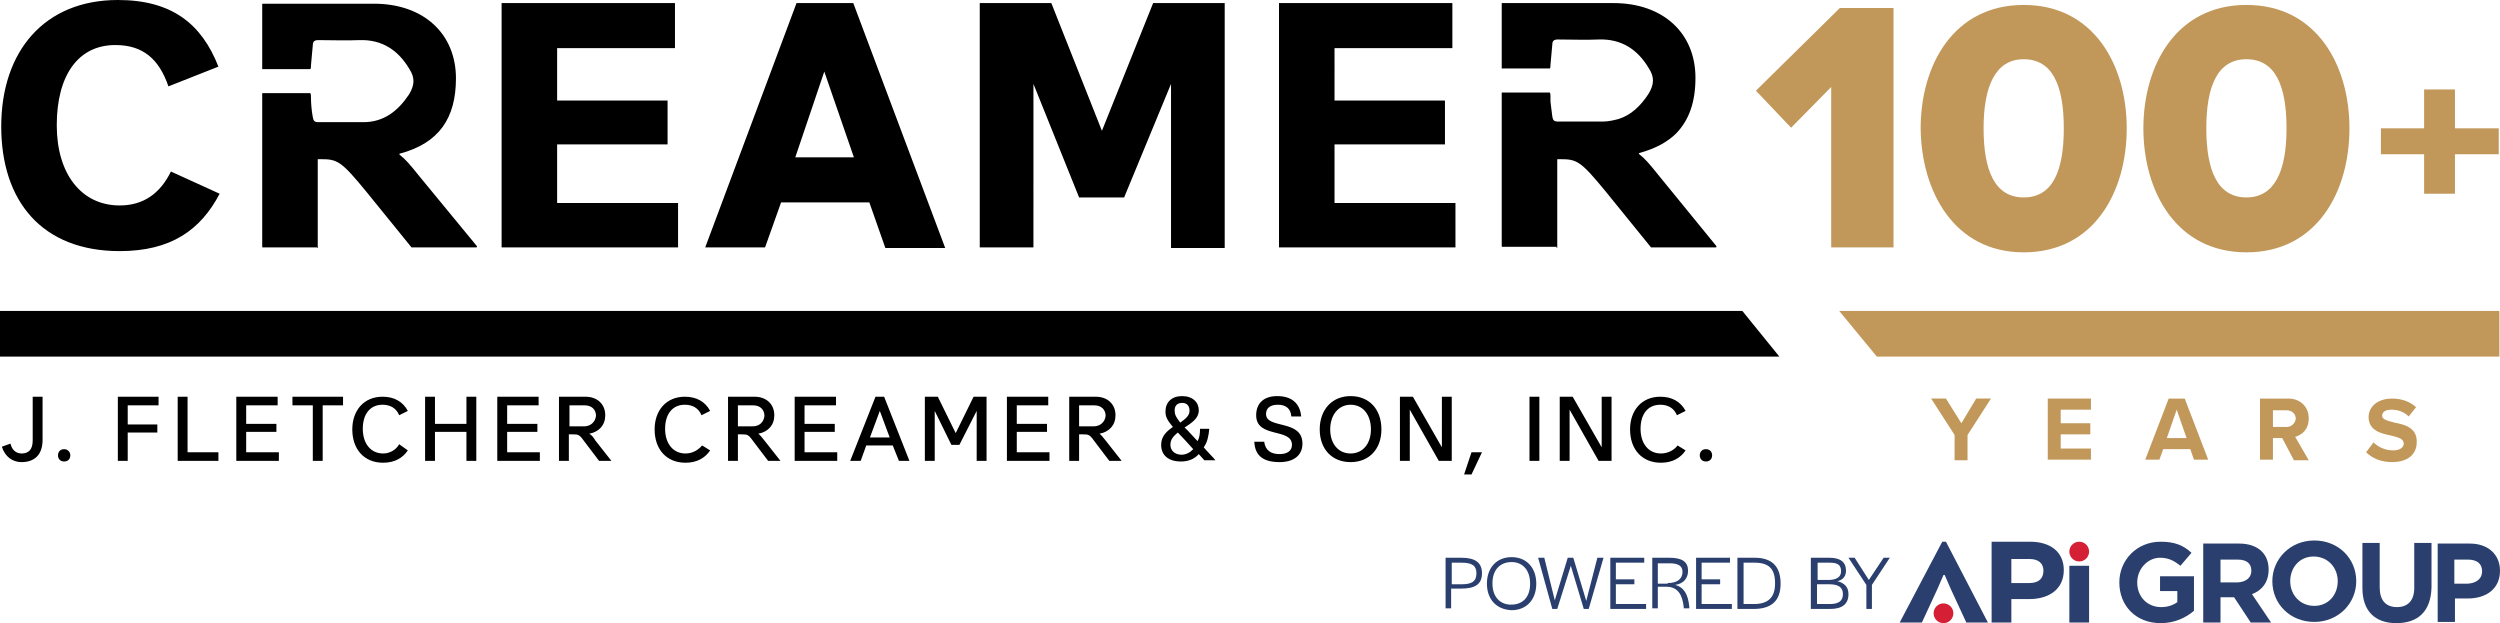 <?xml version="1.0" encoding="UTF-8"?>
<svg xmlns="http://www.w3.org/2000/svg" xmlns:xlink="http://www.w3.org/1999/xlink" version="1.1" preserveAspectRatio="xMinYMin" x="0px" y="0px" width="405.2px" height="101px" viewBox="0 0 405.2 101" style="enable-background:new 0 0 405.2 101;" xml:space="preserve">
<style type="text/css">
	.st0{fill:#2A3F6E;}
	.st1{fill:#D41F35;}
	.st2{fill:#C1985A;}
</style>
<g>
	<g>
		<path class="st0" d="M334.5,92.4c0,3.1-2.4,4.7-5.6,4.7H326v3.8h-3.2V87.8h6.2C332.4,87.8,334.5,89.5,334.5,92.4z M328.9,90.6H326    v3.9h2.9c1.5,0,2.3-0.7,2.3-2C331.2,91.3,330.4,90.6,328.9,90.6z"></path>
	</g>
	<g>
		<path class="st0" d="M315,93.2l-1,2.3l-2.5,5.4h-3.6l6.9-13.1h0.6l6.8,13.1h-3.5l-2.5-5.4l-1-2.3H315z"></path>
	</g>
	<g>
		<path class="st0" d="M335.4,100.9v-9.2h3.2v9.2H335.4z"></path>
	</g>
	<g>
		<circle class="st1" cx="337" cy="89.4" r="1.6"></circle>
	</g>
	<g>
		<circle class="st1" cx="315" cy="99.4" r="1.6"></circle>
	</g>
	<g>
		<path class="st0" d="M350.2,101c-4,0-6.7-2.8-6.7-6.6v0c0-3.6,2.8-6.6,6.7-6.6c2.3,0,3.7,0.6,5,1.8l-1.8,2.1    c-1-0.8-1.9-1.3-3.3-1.3c-2,0-3.7,1.8-3.7,4v0c0,2.3,1.6,4,3.9,4c1,0,1.9-0.3,2.6-0.8v-1.8h-2.8v-2.4h5.5V99    C354.3,100.1,352.5,101,350.2,101z"></path>
	</g>
	<g>
		<path class="st0" d="M364.8,100.9l-2.7-4.1h-2.2v4.1h-2.8V88.1h5.8c3,0,4.8,1.6,4.8,4.2v0c0,2.1-1.1,3.4-2.7,4l3.1,4.6H364.8z     M364.9,92.5c0-1.2-0.8-1.8-2.2-1.8h-2.8v3.7h2.8C364.1,94.3,364.9,93.6,364.9,92.5L364.9,92.5z"></path>
	</g>
	<g>
		<path class="st0" d="M375.1,100.8c-3.9,0-6.8-2.9-6.8-6.6v0c0-3.6,2.9-6.6,6.8-6.6s6.8,2.9,6.8,6.6v0    C381.9,97.8,379,100.8,375.1,100.8z M378.9,94.2c0-2.2-1.6-4-3.9-4s-3.8,1.8-3.8,4v0c0,2.2,1.6,4,3.9,4S378.9,96.4,378.9,94.2    L378.9,94.2z"></path>
	</g>
	<g>
		<path class="st0" d="M388.4,101c-3.4,0-5.5-1.9-5.5-5.7V88h2.8v7.2c0,2.1,1,3.2,2.8,3.2c1.7,0,2.8-1,2.8-3.1V88h2.8v7.2    C394,99.1,391.9,101,388.4,101z"></path>
	</g>
	<g>
		<path class="st0" d="M400,97h-2.1v3.8h-2.8V88.1h5.2c3,0,4.9,1.8,4.9,4.4v0C405.2,95.5,402.9,97,400,97z M402.3,92.6    c0-1.3-0.9-1.9-2.3-1.9h-2.2v3.9h2.2C401.5,94.5,402.3,93.7,402.3,92.6L402.3,92.6z"></path>
	</g>
	<g>
		<path class="st0" d="M234.4,90.4h2.5c2.2,0,3.3,0.8,3.3,2.5c0,1.8-1.1,2.5-3.4,2.5h-1.6v3.2h-0.9V90.4z M236.9,94.7    c1.7,0,2.4-0.5,2.4-1.8c0-1.2-0.7-1.7-2.4-1.7h-1.6v3.5H236.9z"></path>
		<path class="st0" d="M241,94.6c0-2.6,1.6-4.3,4-4.3c2.4,0,4,1.7,4,4.3c0,2.6-1.6,4.3-4,4.3C242.5,98.8,241,97.1,241,94.6z     M248,94.6L248,94.6c0-2.2-1.2-3.5-3-3.5c-1.9,0-3.1,1.3-3.1,3.4v0.1c0,2.1,1.2,3.4,3,3.4C246.9,98,248,96.7,248,94.6z"></path>
		<path class="st0" d="M249.3,90.4h1l1.7,6.9l2.1-6.9h0.9l2.1,7l1.8-7h1l-2.4,8.3h-0.8l-2.1-7l-2.2,7h-0.8L249.3,90.4z"></path>
		<path class="st0" d="M261,90.4h5.5v0.8h-4.6v2.7h3v0.8h-3v3.2h4.9v0.8H261V90.4z"></path>
		<path class="st0" d="M267.8,90.4h2.8c2.1,0,3,0.7,3,2.1c0,1.1-0.6,2.1-2.1,2.3c1.5,0.4,2.1,1.6,2.3,3.5l0,0.3h-0.9l0-0.2    c-0.2-1.9-0.9-3.3-2.8-3.3h-1.4v3.5h-0.9V90.4z M270.3,94.5c1.7,0,2.4-0.8,2.4-1.8c0-1-0.7-1.4-2.1-1.4h-1.9v3.3H270.3z"></path>
		<path class="st0" d="M274.9,90.4h5.5v0.8h-4.6v2.7h3v0.8h-3v3.2h4.9v0.8h-5.8V90.4z"></path>
		<path class="st0" d="M281.7,90.4h2.7c2.8,0,4.2,1.4,4.2,4.2c0,2.8-1.5,4.1-4.4,4.1h-2.6V90.4z M284.3,97.9c2.3,0,3.4-1.1,3.4-3.3    v-0.1c0-2.3-1-3.3-3.3-3.3h-1.8v6.7H284.3z"></path>
		<path class="st0" d="M293.6,90.4h2.9c1.8,0,2.7,0.7,2.7,2.1c0,0.9-0.5,1.5-1.4,1.7c1.2,0.3,1.8,1,1.8,2.1c0,1.6-1,2.4-3,2.4h-3.1    V90.4z M296.3,94c1.4,0,2.1-0.5,2.1-1.4c0-1-0.5-1.4-1.8-1.4h-2V94H296.3z M296.6,97.9c1.4,0,2.1-0.5,2.1-1.6    c0-1.1-0.7-1.6-2.2-1.6h-2v3.2H296.6z"></path>
		<path class="st0" d="M302.5,94.8l-2.9-4.4h1l2.3,3.6l2.4-3.6h1l-2.9,4.4v3.9h-0.9V94.8z"></path>
	</g>
</g>
<g>
	<g>
		<path class="st2" d="M397.9,14.5v6.3h7.1V25h-7.1v6.4h-5V25h-7v-4.2h7v-6.3H397.9z"></path>
	</g>
	<path d="M19.4,40.7c8.3,0,13.1-3.4,16.2-9.3l-7.9-3.6c-1.7,3.5-4.4,5.5-8.3,5.5c-6.2,0-10.2-5.1-10.2-13c0-8,3.4-13,9.5-13   c4.5,0,7.1,2.3,8.6,6.7l8.1-3.2C32.7,3.9,27.9,0,19.1,0C7.2,0,0.2,8.3,0.2,20.5C0.2,32.6,6.8,40.7,19.4,40.7z M109.9,32.9H90.3   v-9.5h17.9v-7.1H90.3V7.8h19.1V0.5H81.3v39.6h28.6V32.9z M126.6,32.8h14.3l2.6,7.4h9.7L138.3,0.5h-9.2l-14.8,39.6h9.7L126.6,32.8z    M133.6,11.6l4.8,13.9h-9.5L133.6,11.6z M167.5,13.6l7.4,18.4h7.3l7.6-18.4v26.6h8.7V0.5h-11.6l-8.3,20.7l-8.2-20.7h-11.6v39.6h8.7   V13.6z M235.9,32.9h-19.6v-9.5h17.9v-7.1h-17.9V7.8h8h11.1V0.5h-26.5h-1.6v39.6h28.6V32.9z M51.4,40.2c0.1,0,0.1,0,0.1-0.1V25.8H52   c2.7,0,3.3,0.3,7.4,5.3l7.3,9c0,0,0.1,0,0.1,0h10.4c0.1,0,0.1-0.1,0.1-0.2L68,28.6c-1.6-2-2.3-2.8-3.2-3.5c-0.1-0.1-0.1-0.2,0-0.2   c6.4-1.7,9.1-5.8,9.1-12.2c0-7.2-5.2-12.1-13.3-12.1h-18c-0.1,0-0.1,0-0.1,0.1v10.5h7.8c0.1-0.1,0.1-0.4,0.1-0.6   c0.1-1.1,0.2-2.2,0.3-3.3c0-0.6,0.3-0.8,0.9-0.8c2.2,0,4.5,0.1,6.7,0c3.6-0.1,6.2,1.6,8,4.6c1,1.5,0.9,2.7,0,4.2   c-1.8,2.7-4.1,4.5-7.4,4.5c-2.4,0-4.9,0-7.3,0c-0.6,0-0.8-0.2-0.9-0.8c-0.2-1.1-0.3-2.2-0.3-3.3c0-0.2,0-0.4-0.1-0.6h-7.8v24.9   c0,0.1,0,0.1,0.1,0.1H51.4z M5.3,71.4c0,1.5-0.7,2.1-1.8,2.1c-1,0-1.6-0.7-1.8-1.6l-1.4,0.5C0.8,74,2,74.9,3.5,74.9   c2,0,3.4-1.1,3.4-3.6v-7H5.3V71.4z M10.4,72.8c-0.6,0-1,0.4-1,1c0,0.6,0.4,1,1,1c0.6,0,1-0.4,1-1C11.4,73.2,10.9,72.8,10.4,72.8z    M19.1,74.7h1.6v-4.6h4.8v-1.3h-4.8v-3.1h5v-1.4h-6.6V74.7z M30.4,64.3h-1.6v10.4h6.6v-1.4h-5V64.3z M39.9,70h4.9v-1.3h-4.9v-3H45   v-1.4h-6.7v10.4h6.9v-1.4h-5.3V70z M47.4,65.7h3.3v9h1.6v-9h3.3v-1.4h-8.2V65.7z M62.1,73.5c-2,0-3.3-1.6-3.3-4   c0-2.4,1.2-3.9,3.2-3.9c1.2,0,2.2,0.5,2.7,1.7l1.4-0.7c-0.8-1.5-2.2-2.3-4.1-2.3c-3,0-4.9,2.2-4.9,5.3c0,3.2,1.9,5.4,5,5.4   c1.9,0,3.2-0.8,4-2L64.7,72C64.2,72.9,63.2,73.5,62.1,73.5z M75.6,68.7h-5.1v-4.4h-1.6v10.4h1.6V70h5.1v4.7h1.6V64.3h-1.6V68.7z    M82.2,70h4.9v-1.3h-4.9v-3h5.1v-1.4h-6.7v10.4h6.9v-1.4h-5.3V70z M95.5,70.3c1.6-0.3,2.6-1.4,2.6-3c0-1.8-1.3-3-3.2-3h-4.3v10.4   h1.6v-4.3h0.6c1,0,1.1,0,2.1,1.4l2.2,2.9h2l-2.6-3.3C96.2,70.9,95.9,70.5,95.5,70.3z M94.7,69.1h-2.4v-3.4h2.5   c1.1,0,1.8,0.7,1.8,1.7C96.5,68.4,95.7,69.1,94.7,69.1z M111.1,73.5c-2,0-3.3-1.6-3.3-4c0-2.4,1.2-3.9,3.2-3.9   c1.2,0,2.2,0.5,2.7,1.7l1.4-0.7c-0.8-1.5-2.2-2.3-4.1-2.3c-3,0-4.9,2.2-4.9,5.3c0,3.2,1.9,5.4,5,5.4c1.9,0,3.2-0.8,4-2l-1.3-0.8   C113.2,72.9,112.3,73.5,111.1,73.5z M122.9,70.3c1.6-0.3,2.6-1.4,2.6-3c0-1.8-1.3-3-3.2-3h-4.3v10.4h1.6v-4.3h0.6   c1,0,1.1,0,2.1,1.4l2.2,2.9h2l-2.6-3.3C123.5,70.9,123.2,70.5,122.9,70.3z M122,69.1h-2.4v-3.4h2.5c1.1,0,1.8,0.7,1.8,1.7   C123.8,68.4,123.1,69.1,122,69.1z M130.4,70h4.9v-1.3h-4.9v-3h5.1v-1.4h-6.7v10.4h6.9v-1.4h-5.3V70z M141.9,64.3l-4.1,10.4h1.7   l0.9-2.5h4.3l1,2.5h1.7l-4.1-10.4H141.9z M141,70.9l1.6-4.3l1.6,4.3H141z M154.9,70.2l-2.9-5.9h-2.1v10.4h1.6v-8.1l2.7,5.5h1.3   l2.8-5.5v8.1h1.6V64.3h-2.1L154.9,70.2z M164.8,70h4.9v-1.3h-4.9v-3h5.1v-1.4h-6.7v10.4h6.9v-1.4h-5.3V70z M178.2,70.3   c1.6-0.3,2.6-1.4,2.6-3c0-1.8-1.3-3-3.2-3h-4.3v10.4h1.6v-4.3h0.6c1,0,1.1,0,2.1,1.4l2.2,2.9h2l-2.6-3.3   C178.8,70.9,178.5,70.5,178.2,70.3z M177.3,69.1h-2.4v-3.4h2.5c1.1,0,1.8,0.7,1.8,1.7C179.1,68.4,178.3,69.1,177.3,69.1z M196,69.5   h-1.5c0,0.8-0.1,1.5-0.4,2c-0.6-0.6-1.7-1.9-2.1-2.2c1.2-0.8,2.3-1.5,2.3-2.8c0-1.3-1-2.3-2.7-2.3c-1.7,0-2.7,1-2.7,2.5   c0,0.9,0.3,1.4,1.2,2.5c-1,0.7-1.9,1.5-1.9,2.9c0,1.7,1.2,2.7,3.2,2.7c1.2,0,2.2-0.4,2.9-1.2l0.9,1h1.8c-0.3-0.4-1.6-1.7-1.9-2.1   C195.7,71.7,195.9,70.6,196,69.5z M191.6,65.3c0.8,0,1.2,0.5,1.2,1.3c0,0.8-0.7,1.3-1.5,1.9c-0.7-0.9-0.9-1.3-0.9-1.8   C190.3,65.8,190.8,65.3,191.6,65.3z M191.5,73.7c-1,0-1.8-0.6-1.8-1.6c0-0.9,0.5-1.4,1.2-2c0.6,0.6,1.5,1.6,2.5,2.7   C192.9,73.3,192.3,73.7,191.5,73.7z M205.2,67.1c0-0.8,0.5-1.5,1.9-1.5c1.3,0,2.1,0.6,2.2,1.9h1.6c-0.2-2.1-1.5-3.3-3.9-3.3   c-2.2,0-3.4,1.2-3.4,3.1c0,3.8,5.8,2,5.8,4.8c0,1-0.8,1.5-2,1.5c-1.3,0-2.3-0.5-2.5-2h-1.6c0.1,2.3,1.5,3.3,4.1,3.3   c2.3,0,3.7-1.1,3.7-3C211.1,67.9,205.2,69.6,205.2,67.1z M218.9,64.2c-3,0-5,2.2-5,5.4c0,3.2,2,5.3,5,5.3c3,0,5-2.1,5-5.3   C223.9,66.3,221.9,64.2,218.9,64.2z M218.9,73.5c-2,0-3.3-1.6-3.3-3.9c0-2.4,1.4-4,3.3-4c2,0,3.3,1.6,3.3,4   C222.2,71.9,220.9,73.5,218.9,73.5z M233.7,72.5l-4.7-8.2h-2.1v10.4h1.6v-8.3l4.7,8.3h2.1V64.3h-1.6V72.5z M237.3,76.9h1.2l1.7-3.6   h-1.7L237.3,76.9z M247.9,74.7h1.6V64.3h-1.6V74.7z M259.6,72.5l-4.7-8.2h-2.1v10.4h1.6v-8.3l4.7,8.3h2.1V64.3h-1.6V72.5z    M269.2,73.5c-2,0-3.3-1.6-3.3-4c0-2.4,1.2-3.9,3.2-3.9c1.2,0,2.2,0.5,2.7,1.7l1.4-0.7c-0.8-1.5-2.2-2.3-4.1-2.3   c-3,0-4.9,2.2-4.9,5.3c0,3.2,1.9,5.4,5,5.4c1.9,0,3.2-0.8,4-2l-1.3-0.8C271.4,72.9,270.4,73.5,269.2,73.5z M276.5,72.8   c-0.6,0-1,0.4-1,1c0,0.6,0.4,1,1,1c0.6,0,1-0.4,1-1C277.5,73.2,277.1,72.8,276.5,72.8z M282.4,50.4H0v7.4h288.4L282.4,50.4z    M252.3,40.2c0.1,0,0.1,0,0.1-0.1V25.8h0.5c2.7,0,3.3,0.3,7.4,5.3l7.3,9c0,0,0.1,0,0.1,0h10.4c0.1,0,0.1-0.1,0.1-0.2l-9.3-11.4   c-1.6-2-2.3-2.8-3.2-3.5c-0.1-0.1-0.1-0.2,0-0.2c2.6-0.7,4.6-1.8,6-3.2c2.1-2.2,3.1-5.1,3.1-9c0-7.2-5.2-12.1-13.3-12.1h-18   c-0.1,0-0.1,0-0.1,0.1v10.5h7.8c0.1-0.1,0.1-0.4,0.1-0.6c0.1-1.1,0.2-2.2,0.3-3.3c0-0.6,0.3-0.8,0.9-0.8c2.2,0,4.5,0.1,6.7,0   c3.6-0.1,6.2,1.6,8,4.6c1,1.5,0.9,2.7,0,4.2c-1.3,2-2.9,3.5-4.9,4.1c-0.8,0.2-1.6,0.4-2.5,0.4c-2.4,0-4.9,0-7.3,0   c-0.6,0-0.8-0.2-0.9-0.8c-0.1-0.8-0.2-1.6-0.3-2.4c0-0.3,0-0.6,0-0.9c0-0.2,0-0.4-0.1-0.6h-5h-2.8v24.9c0,0.1,0,0.1,0.1,0.1H252.3z   "></path>
	<path class="st2" d="M328,40.9c11.4,0,16.7-9.8,16.7-20.1c0-10.2-5.3-20-16.7-20c-11.4,0-16.7,9.8-16.7,20   C311.4,31,316.7,40.9,328,40.9z M328,9.6c4.7,0,6.5,4.3,6.5,11.2S332.7,32,328,32c-4.7,0-6.5-4.4-6.5-11.2S323.4,9.6,328,9.6z    M364.1,40.9c11.4,0,16.7-9.8,16.7-20.1c0-10.2-5.3-20-16.7-20c-11.4,0-16.7,9.8-16.7,20C347.4,31,352.7,40.9,364.1,40.9z    M364.1,9.6c4.7,0,6.5,4.3,6.5,11.2S368.7,32,364.1,32c-4.7,0-6.5-4.4-6.5-11.2S359.4,9.6,364.1,9.6z M306.9,40.2V1.3h-8.7   l-13.6,13.4l5.7,6l6.5-6.6v26H306.9z M298.1,50.4l6.1,7.4h100.9v-7.4H298.1z"></path>
	<path class="st2" d="M331.9,74.5h7v-1.8H334v-2.3h4.8v-1.8H334v-2.2h4.9v-1.8h-7V74.5z"></path>
	<path class="st2" d="M388.1,68.5c-1.1-0.3-2-0.5-2-1.1c0-0.6,0.5-1,1.5-1c1,0,2,0.3,2.8,1.1l1.2-1.5c-1-0.9-2.3-1.4-3.9-1.4   c-2.3,0-3.8,1.3-3.8,3c0,2.2,2.1,2.7,3.7,3c1.1,0.3,2,0.5,2,1.3c0,0.6-0.6,1.1-1.7,1.1c-1.4,0-2.5-0.6-3.2-1.3l-1.2,1.6   c0.9,0.9,2.3,1.6,4.2,1.6c2.7,0,4-1.4,4-3.2C391.8,69.3,389.7,68.8,388.1,68.5z"></path>
	<path class="st2" d="M374.2,67.8c0-1.8-1.3-3.2-3.3-3.2h-4.6v9.9h2.1V71h1.5l1.9,3.6h2.4l-2.2-3.8   C373.1,70.5,374.2,69.6,374.2,67.8z M370.6,69.2h-2.2v-2.7h2.2c0.8,0,1.5,0.5,1.5,1.4C372,68.6,371.4,69.2,370.6,69.2z"></path>
	<path class="st2" d="M351.5,64.6l-3.8,9.9h2.3l0.6-1.7h4.4l0.6,1.7h2.3l-3.8-9.9H351.5z M351.2,71l1.6-4.6l1.6,4.6H351.2z"></path>
	<path class="st2" d="M317.9,68.6l-2.5-4h-2.4l3.8,5.9v4.1h2.1v-4.1l3.8-5.9h-2.4L317.9,68.6z"></path>
</g>
</svg>
